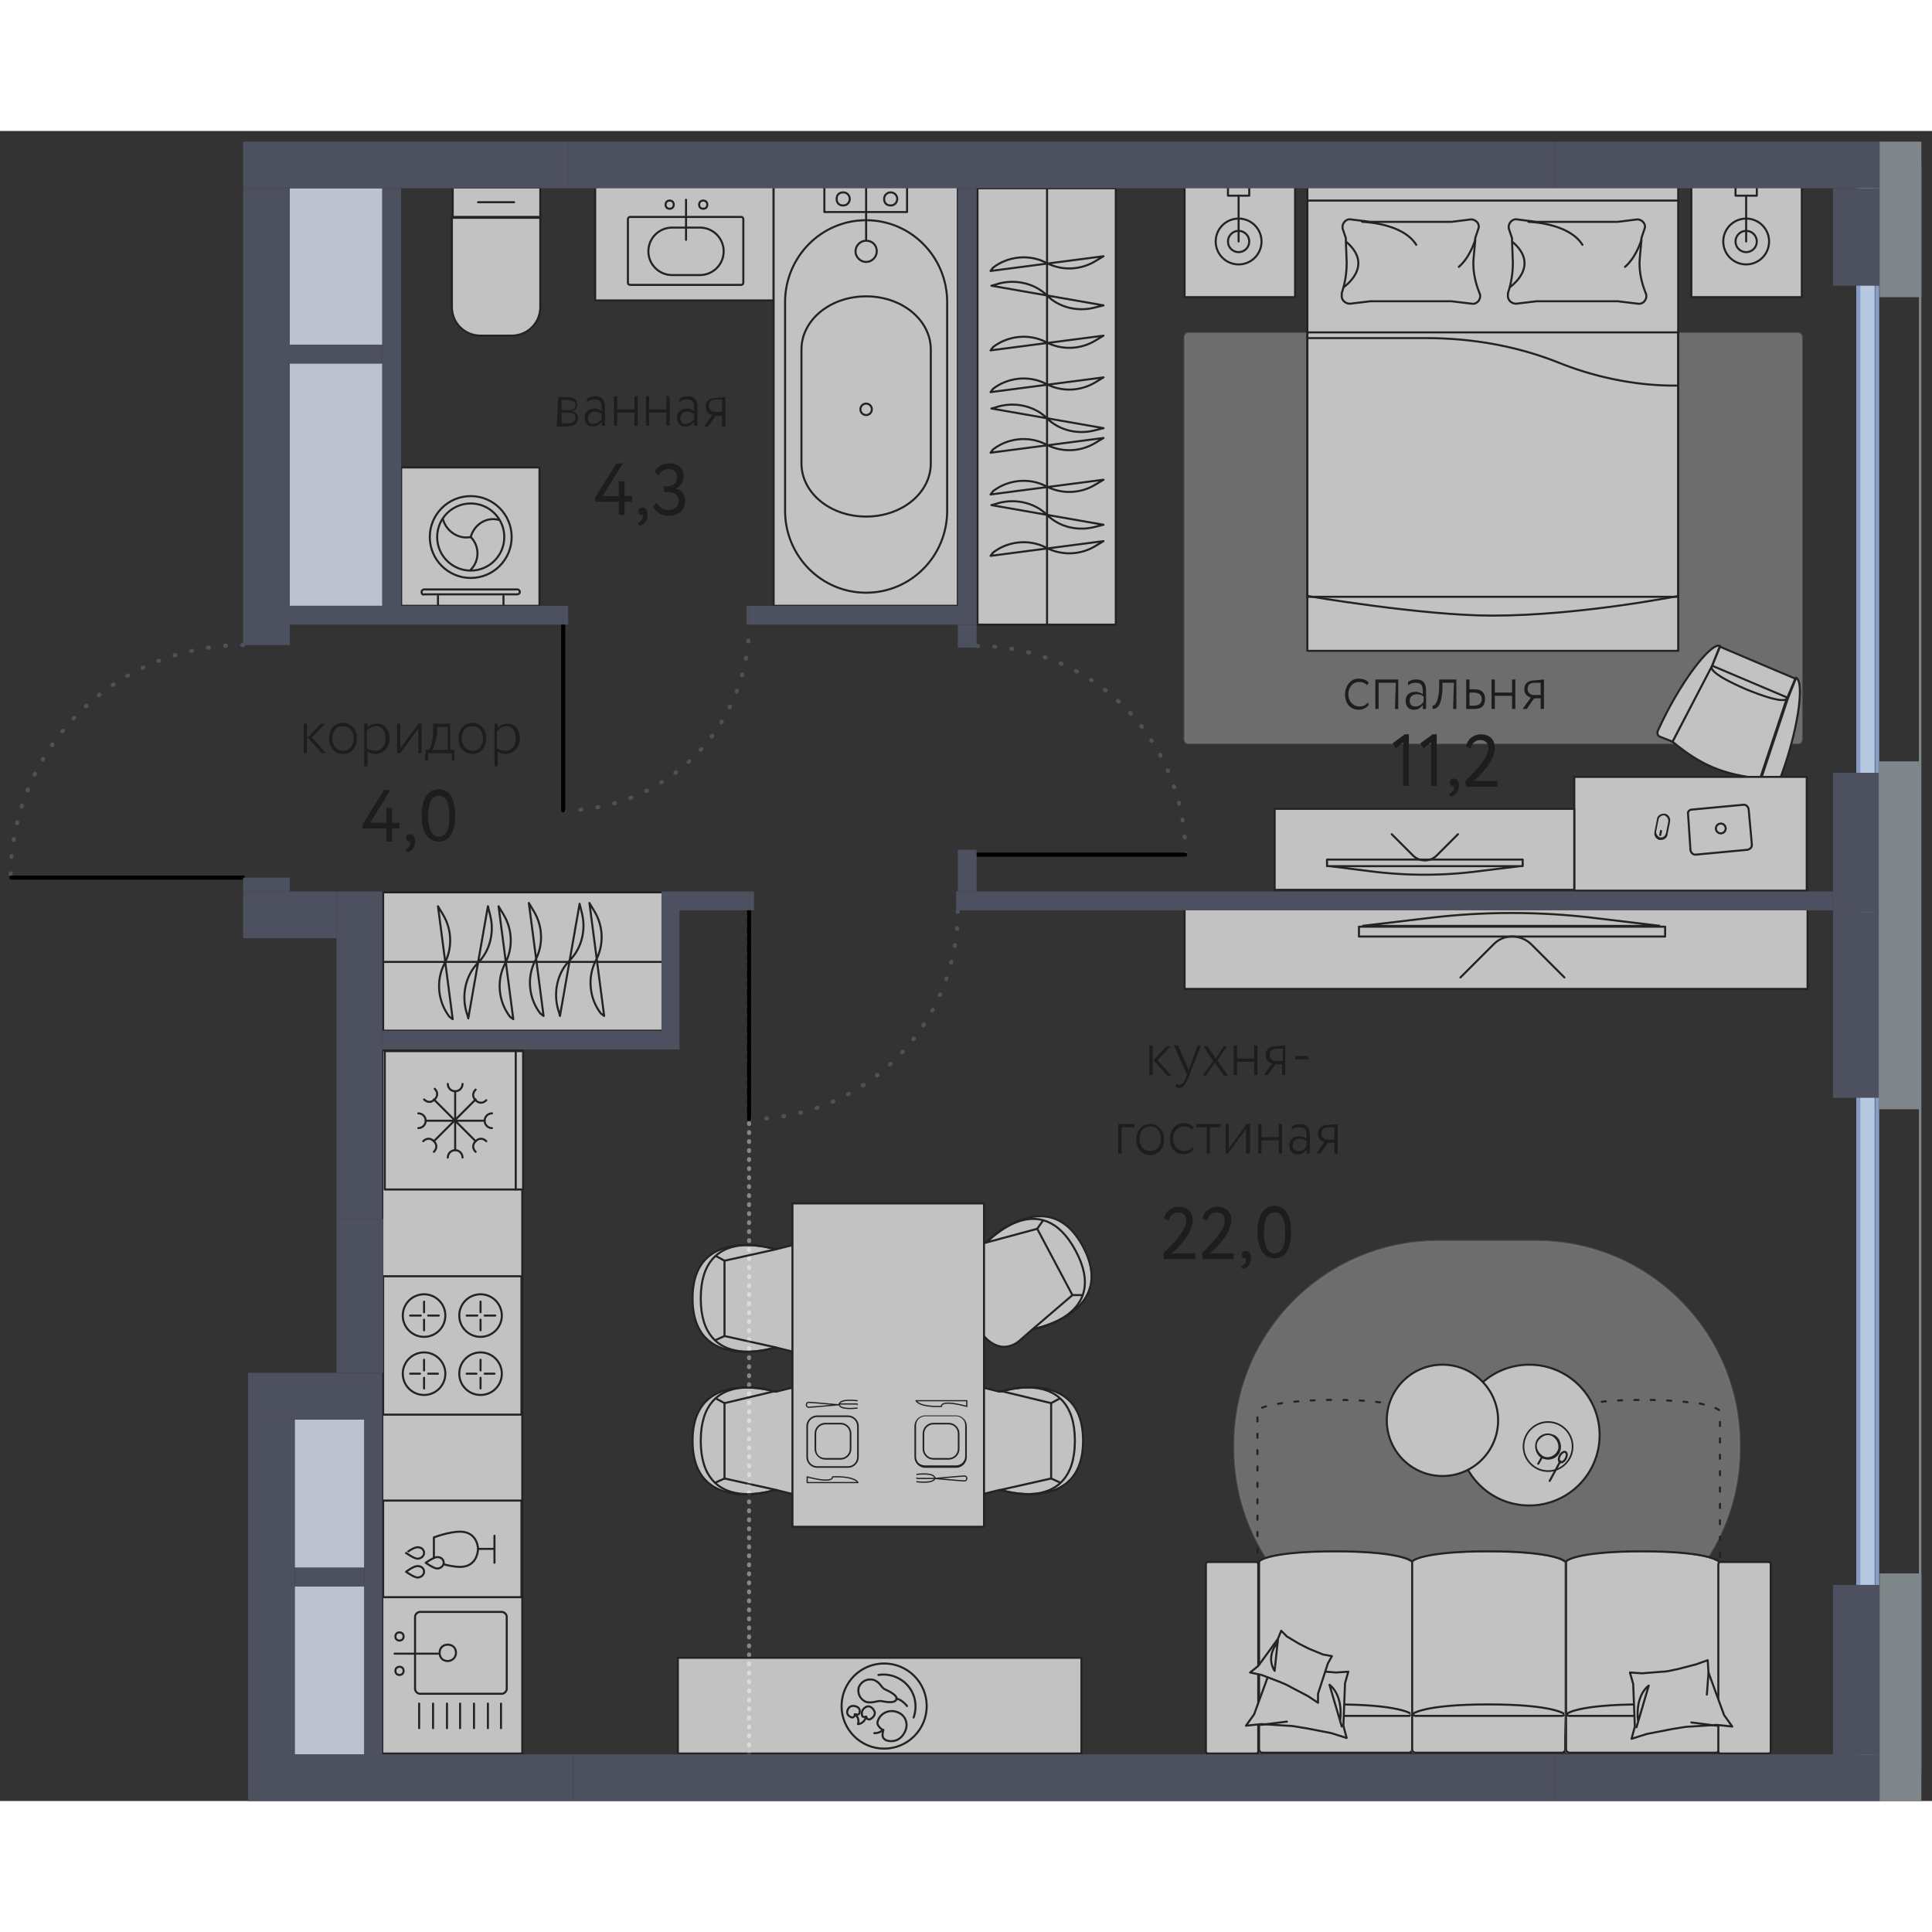 <?xml version="1.0" encoding="utf-8"?>
<!-- Generator: Adobe Illustrator 26.0.2, SVG Export Plug-In . SVG Version: 6.00 Build 0)  -->
<svg version="1.1" id="Layer_1" xmlns="http://www.w3.org/2000/svg" xmlns:xlink="http://www.w3.org/1999/xlink" x="0px" y="0px"
	   viewBox="0 0 236 204" style="enable-background:new 0 0 236 204;" xml:space="preserve" width="200" height="200">
<rect x="0" y="0" width="236" height="204" fill="#333333" stroke="none"/>
<style type="text/css">
	.st0{fill:none;stroke:#878787;stroke-width:0.5;stroke-linecap:round;stroke-linejoin:round;stroke-dasharray:0,0,0.1,1;}
	.st1{opacity:0.7;}
	.st2{opacity:0.4;fill:#FFFFFF;stroke:#9D9D9C;stroke-width:0.25;stroke-miterlimit:10;enable-background:new    ;}
	.st3{fill:#FFFFFF;stroke:#1D1D1B;stroke-width:0.25;stroke-miterlimit:10;}
	.st4{fill:none;stroke:#1D1D1B;stroke-width:0.25;stroke-miterlimit:10;}
	.st5{fill:#FFFFFF;stroke:#1D1D1B;stroke-width:0.25;stroke-linecap:round;stroke-linejoin:round;}
	.st6{fill:#FFFFFF;stroke:#1D1D1B;stroke-width:0.25;stroke-linejoin:round;}
	.st7{fill:none;stroke:#1D1D1B;stroke-width:0.25;stroke-linecap:round;stroke-miterlimit:10;}
	.st8{fill:none;stroke:#1D1D1B;stroke-width:0.25;stroke-linecap:round;stroke-linejoin:round;}
	.st9{fill:none;stroke:#1D1D1B;stroke-width:0.25;stroke-linejoin:round;}
	.st10{fill:#FFFFFF;}
	.st11{fill:none;stroke:#1D1D1B;stroke-width:0.25;stroke-linecap:round;stroke-linejoin:round;stroke-dasharray:0,0,0.5,1.5;}
	.st12{fill:#1D1D1B;}
	.st13{fill:#FFFFFF;stroke:#1D1D1B;stroke-width:0.15;stroke-linecap:round;stroke-linejoin:round;}
	.st14{fill:#FFFFFF;stroke:#1D1D1B;stroke-width:0.25;stroke-linecap:round;stroke-miterlimit:10;}
	.st15{fill:none;stroke:#1D1D1B;stroke-width:0.25;stroke-linecap:round;stroke-miterlimit:9.999;}
	.st16{fill:none;stroke:#4D505F;stroke-width:0.5;stroke-linecap:round;stroke-linejoin:round;stroke-dasharray:0,0,0.1,2;}
	.st17{fill:none;stroke:#000000;stroke-width:0.5;stroke-linecap:round;stroke-linejoin:round;}
	.st18{fill:#BDC2CF;}
	.st19{fill:#7F868A;}
	.st20{fill:#B7C8E1;}
	.st21{fill:none;stroke:#879DC4;stroke-width:0.5;stroke-linecap:round;stroke-linejoin:round;}
	.st22{fill:#4D505F;}
	.st23{fill-rule:evenodd;clip-rule:evenodd;fill:#7F868A;}
	.st24{fill:#1D1D1C;}
</style>
<g>
	<g id="_зоны">
		<line class="st0" x1="91.5" y1="198.3" x2="91.5" y2="95.4"/>
	</g>
	<g id="_мебель" class="st1">
		<g id="_ковры">
			<path class="st2" d="M187.6,185.8h-11.9c-13.8,0-24.9-11.2-24.9-24.9v-0.4c0-13.8,11.2-24.9,24.9-24.9h11.9
				c13.8,0,24.9,11.2,24.9,24.9v0.4C212.5,174.6,201.3,185.8,187.6,185.8z"/>
			<path class="st2" d="M219.6,74.8h-74.4c-0.3,0-0.5-0.2-0.5-0.5V25.2c0-0.3,0.2-0.5,0.5-0.5h74.4c0.3,0,0.5,0.2,0.5,0.5v49.1
				C220.1,74.6,219.9,74.8,219.6,74.8z"/>
		</g>
		<g id="_мебель-2">
			<rect x="119.4" y="7" class="st3" width="16.9" height="53.3"/>
			<line class="st4" x1="127.9" y1="60.3" x2="127.9" y2="7"/>
			<path class="st5" d="M121.1,45.7l13.7,2.4l-1.2,0.3c-2.1,0.5-4.3-0.1-5.7-1.5l0,0c-1.6-1.6-4.2-2.1-6.4-1.3L121.1,45.7z"/>
			<path class="st5" d="M121,44.4l13.8-1.8l-1,0.6c-1.8,1.1-4.1,1.2-6,0.2l0,0c-2.1-1.1-4.7-0.8-6.5,0.6L121,44.4L121,44.4z"/>
			<path class="st5" d="M121,51.9l13.8-1.8l-1,0.6c-1.8,1.1-4.1,1.2-6,0.2l0,0c-2.1-1.1-4.7-0.8-6.5,0.6L121,51.9L121,51.9z"/>
			<path class="st5" d="M121,39.3l13.8-1.8l-1,0.6c-1.8,1.1-4.1,1.2-6,0.2l0,0c-2.1-1.1-4.7-0.8-6.5,0.6L121,39.3L121,39.3z"/>
			<path class="st5" d="M121.1,33.9l13.7,2.4l-1.2,0.3c-2.1,0.5-4.3-0.1-5.7-1.5l0,0c-1.6-1.6-4.2-2.1-6.4-1.3L121.1,33.9z"/>
			<path class="st5" d="M121.1,18.9l13.7,2.4l-1.2,0.3c-2.1,0.5-4.3-0.1-5.7-1.5l0,0c-1.6-1.6-4.2-2.1-6.4-1.3L121.1,18.9z"/>
			<path class="st5" d="M121,17.1l13.8-1.8l-1,0.6c-1.8,1.1-4.1,1.2-6,0.2l0,0c-2.1-1.1-4.7-0.8-6.5,0.6L121,17.1L121,17.1z"/>
			<path class="st5" d="M121,31.9l13.8-1.8l-1,0.6c-1.8,1.1-4.1,1.2-6,0.2l0,0c-2.1-1.1-4.7-0.8-6.5,0.6L121,31.9L121,31.9z"/>
			<path class="st5" d="M121,26.8l13.8-1.8l-1,0.6c-1.8,1.1-4.1,1.2-6,0.2l0,0c-2.1-1.1-4.7-0.8-6.5,0.6L121,26.8L121,26.8z"/>
			<rect x="159.7" y="6.8" class="st6" width="45.3" height="56.7"/>
			<rect x="159.7" y="24.6" class="st4" width="45.3" height="32.3"/>
			<path class="st3" d="M200,10.8l-2.4,0.3h-0.1h-9.7h-0.1l-2.4-0.3c-0.6-0.1-1.1,0.5-1,1.1l0.4,1.2c0,0.1,0,0.2,0,0.3l0.1,2.7
				c0,1.3-0.2,2.5-0.6,3.7c0,0.1,0,0.2,0,0.2c-0.1,0.6,0.4,1.1,1,1.1l2.5-0.3h0.1h9.7h0.1l2.5,0.3c0.6,0.1,1.1-0.5,1-1.1l-0.3-0.8
				c-0.4-1.2-0.6-2.4-0.5-3.6c0.1-1.1,0.2-2.2,0.2-2.2c0-0.1,0-0.2,0-0.3l0.4-1.2C201.1,11.4,200.6,10.8,200,10.8L200,10.8z"/>
			<path class="st7" d="M186.7,11.1c0,0,4.9,0.1,6.6,2.8"/>
			<path class="st4" d="M184.4,19.1c0,0,3.9-2.6,0.3-5.6l0,0"/>
			<path class="st7" d="M200.5,13.3c0,0-0.6,2.1-2,3.3"/>
			<path class="st3" d="M179.7,10.8l-2.4,0.3h-0.1h-9.7h-0.1l-2.4-0.3c-0.6-0.1-1.1,0.5-1,1.1l0.4,1.2c0,0.1,0,0.2,0,0.3l0.1,2.7
				c0,1.3-0.2,2.5-0.6,3.7c0,0.1,0,0.2,0,0.2c-0.1,0.6,0.4,1.1,1,1.1l2.5-0.3h0.1h9.7h0.1l2.5,0.3c0.6,0.1,1.1-0.5,1-1.1l-0.3-0.8
				c-0.4-1.2-0.6-2.4-0.5-3.6c0.1-1.1,0.2-2.2,0.2-2.2c0-0.1,0-0.2,0-0.3l0.4-1.2C180.8,11.4,180.3,10.8,179.7,10.8L179.7,10.8z"/>
			<path class="st7" d="M166.4,11.1c0,0,4.9,0.1,6.6,2.8"/>
			<path class="st4" d="M164.1,19.1c0,0,3.9-2.6,0.3-5.6l0,0"/>
			<path class="st7" d="M180.2,13.3c0,0-0.6,2.1-2,3.3"/>
			<path class="st4" d="M205.1,31.1c-5.7,0.1-11-1.3-14.7-2.8c-5-2-10.5-3-16.2-3h-14.5"/>
			<line class="st4" x1="159.7" y1="8.5" x2="205" y2="8.5"/>
			<path class="st4" d="M159.7,56.8c0,0,14,2.4,22.6,2.4c10.6,0,22.7-2.4,22.7-2.4"/>
			<rect x="206.6" y="6.8" class="st6" width="13.5" height="13.5"/>
			<ellipse class="st4" cx="213.3" cy="13.5" rx="2.8" ry="2.8"/>
			<circle class="st4" cx="213.3" cy="13.5" r="1.3"/>
			<line class="st8" x1="213.3" y1="7.9" x2="213.3" y2="13.5"/>
			<rect x="212" y="6.8" class="st9" width="2.6" height="1.1"/>
			<rect x="144.7" y="6.8" class="st6" width="13.5" height="13.5"/>
			<ellipse class="st4" cx="151.3" cy="13.5" rx="2.8" ry="2.8"/>
			<circle class="st4" cx="151.3" cy="13.5" r="1.3"/>
			<line class="st8" x1="151.3" y1="7.9" x2="151.3" y2="13.5"/>
			<rect x="150" y="6.8" class="st9" width="2.6" height="1.1"/>
			<rect x="46.8" y="93" class="st3" width="34.2" height="16.9"/>
			<line class="st4" x1="81.1" y1="101.5" x2="46.8" y2="101.5"/>
			<path class="st6" d="M73.8,108.1L72,94.3l0.6,1c1.1,1.8,1.2,4.1,0.2,6l0,0c-1.1,2.1-0.8,4.7,0.6,6.5L73.8,108.1L73.8,108.1z"/>
			<path class="st6" d="M68.4,108.1l2.4-13.7l0.3,1.2c0.5,2.1-0.1,4.3-1.5,5.7l0,0c-1.6,1.6-2.1,4.2-1.3,6.4L68.4,108.1z"/>
			<path class="st6" d="M66.4,108.1l-1.8-13.8l0.6,1c1.1,1.8,1.2,4.1,0.2,6l0,0c-1.1,2.1-0.8,4.7,0.6,6.5L66.4,108.1L66.4,108.1z"/>
			<path class="st6" d="M62.7,108.5l-1.8-13.8l0.6,1c1.1,1.8,1.2,4.1,0.2,6l0,0c-1.1,2.1-0.8,4.7,0.6,6.5L62.7,108.5L62.7,108.5z"/>
			<path class="st6" d="M57.2,108.4l2.4-13.7l0.3,1.2c0.5,2.1-0.1,4.3-1.5,5.7l0,0c-1.6,1.6-2.1,4.2-1.3,6.4L57.2,108.4z"/>
			<path class="st6" d="M55.3,108.5l-1.8-13.8l0.6,1c1.1,1.8,1.2,4.1,0.2,6l0,0c-1.1,2.1-0.8,4.7,0.6,6.5L55.3,108.5L55.3,108.5z"/>
			<path class="st10" d="M153.7,197.8c0,0.2,0.2,0.4,0.4,0.4H172c0.2,0,0.4-0.2,0.4-0.4v-4.2c0,0,0-0.1-0.1-0.1
				c0-0.1,0.1-0.1,0.1-0.2v-18.4c0-0.2-1.7-1.3-9.4-1.3s-9.4,1.1-9.4,1.3v18.4c0,0.1,0,0.2,0.1,0.2l-0.1,0.1L153.7,197.8
				L153.7,197.8z"/>
			<path class="st4" d="M163.1,173.5c7.7,0,9.4,1.1,9.4,1.3v18.4c0,0.2-0.2,0.4-0.4,0.4h-17.9c-0.2,0-0.4-0.2-0.4-0.4v-18.4
				C153.7,174.6,155.3,173.5,163.1,173.5L163.1,173.5z"/>
			<path class="st4" d="M163.1,192.2c7.7,0,9.4,1.1,9.4,1.3v4.2c0,0.2-0.2,0.4-0.4,0.4h-17.9c-0.2,0-0.4-0.2-0.4-0.4v-4.2
				C153.7,193.3,155.3,192.2,163.1,192.2L163.1,192.2z"/>
			<path class="st10" d="M172.4,197.8c0,0.2,0.2,0.4,0.4,0.4h17.9c0.2,0,0.4-0.2,0.4-0.4v-4.2c0,0,0-0.1-0.1-0.1
				c0-0.1,0.1-0.1,0.1-0.2v-18.4c0-0.2-1.7-1.3-9.4-1.3s-9.4,1.1-9.4,1.3v18.4c0,0.1,0,0.2,0.1,0.2l-0.1,0.1L172.4,197.8
				L172.4,197.8z"/>
			<path class="st4" d="M181.8,173.5c7.7,0,9.4,1.1,9.4,1.3v18.4c0,0.2-0.2,0.4-0.4,0.4h-17.9c-0.2,0-0.4-0.2-0.4-0.4v-18.4
				C172.4,174.6,174.1,173.5,181.8,173.5L181.8,173.5z"/>
			<path class="st4" d="M181.8,192.2c7.7,0,9.4,1.1,9.4,1.3v4.2c0,0.2-0.2,0.4-0.4,0.4h-17.9c-0.2,0-0.4-0.2-0.4-0.4v-4.2
				C172.4,193.3,174.1,192.2,181.8,192.2L181.8,192.2z"/>
			<path class="st10" d="M191.2,197.8c0,0.2,0.2,0.4,0.4,0.4h17.9c0.2,0,0.4-0.2,0.4-0.4v-4.2c0,0,0-0.1-0.1-0.1
				c0-0.1,0.1-0.1,0.1-0.2v-18.4c0-0.2-1.7-1.3-9.4-1.3s-9.4,1.1-9.4,1.3v18.4c0,0.1,0,0.2,0.1,0.2l-0.1,0.1L191.2,197.8
				L191.2,197.8z"/>
			<path class="st4" d="M200.6,173.5c7.7,0,9.4,1.1,9.4,1.3v18.4c0,0.2-0.2,0.4-0.4,0.4h-17.9c-0.2,0-0.4-0.2-0.4-0.4v-18.4
				C191.2,174.6,192.9,173.5,200.6,173.5L200.6,173.5z"/>
			<path class="st4" d="M200.6,192.2c7.7,0,9.4,1.1,9.4,1.3v4.2c0,0.2-0.2,0.4-0.4,0.4h-17.9c-0.2,0-0.4-0.2-0.4-0.4v-4.2
				C191.2,193.3,192.9,192.2,200.6,192.2L200.6,192.2z"/>
			<path class="st3" d="M216,198.2h-5.8c-0.2,0-0.3-0.1-0.3-0.3v-22.8c0-0.2,0.1-0.3,0.3-0.3h5.8c0.2,0,0.3,0.1,0.3,0.3v22.8
				C216.3,198.1,216.2,198.2,216,198.2z"/>
			<path class="st3" d="M153.4,198.2h-5.8c-0.2,0-0.3-0.1-0.3-0.3v-22.8c0-0.2,0.1-0.3,0.3-0.3h5.8c0.2,0,0.3,0.1,0.3,0.3v22.8
				C153.7,198.1,153.6,198.2,153.4,198.2z"/>
			<path class="st5" d="M155.2,186.7l-0.1,1.5l-1.9,5.2l-1,1.4l1.9-0.2l3.1,0.2c0.8,0,1.5,0.2,2.3,0.3l3.1,0.6l1.9,0.6l-0.4-1.5l0,0
				l0,0l0.2-5.2l0,0l0,0l0.4-1.4l-1.5,0.1l-2.5-0.2c-0.6,0-1.2-0.2-1.8-0.3l-2.3-0.6L155.2,186.7L155.2,186.7z"/>
			<path class="st5" d="M163.9,194.9l-1.5-5.1c0,0,1.7,1.1,1.3,4.4"/>
			<line class="st8" x1="154" y1="194.7" x2="157.2" y2="194.3"/>
			<path class="st5" d="M208.6,186.8l0.1,1.5l1.9,5.2l1,1.4l-1.9-0.2l-3.1,0.2c-0.8,0-1.5,0.2-2.3,0.3l-3.1,0.6l-1.9,0.6l0.4-1.5
				l0,0l0,0l-0.2-5.2l0,0l0,0l-0.4-1.4l1.5,0.1l2.5-0.2c0.6,0,1.2-0.2,1.8-0.3l2.3-0.6L208.6,186.8L208.6,186.8z"/>
			<line class="st8" x1="208.5" y1="191" x2="208.7" y2="188.3"/>
			<path class="st5" d="M199.9,195l1.5-5.1c0,0-1.7,1.1-1.3,4.4"/>
			<line class="st8" x1="209.7" y1="194.8" x2="206.6" y2="194.4"/>
			<path class="st5" d="M156.5,183.2l-0.4,1l-2.4,3.3l-1,0.8l1.4,0.3l2.1,0.8c0.5,0.2,1,0.4,1.5,0.7l2.1,1.1l1.2,0.8v-1.1l0,0l0,0
				l1.2-3.7l0,0l0,0l0.5-0.9l-1.1-0.2l-1.7-0.7c-0.4-0.2-0.8-0.4-1.2-0.6l-1.5-0.9L156.5,183.2L156.5,183.2z"/>
			<path class="st5" d="M156.1,184.3l-0.4,3.8c0,0-1.2-1.6,0.4-3.5"/>
			<path class="st11" d="M210.1,174.2v-17.8c0-0.1-0.4-0.5-1.8-0.8c-0.4-0.1-0.8-0.2-1.2-0.2c-1.4-0.2-3.5-0.4-6.4-0.4l0,0
				c-2.4,0-4.2,0.1-5.6,0.3s-2.3,0.3-2.9,0.5c-0.1,0-0.3,0.1-0.4,0.1c-0.4,0.2-0.6,0.2-0.6,0.2s-0.1,0-0.4-0.1s-0.7-0.3-1.4-0.4
				c-0.4-0.1-0.8-0.2-1.2-0.2c-1.4-0.2-3.5-0.4-6.4-0.4l0,0l0,0l0,0c-2.9,0-5,0.2-6.4,0.4c-0.5,0.1-0.9,0.1-1.2,0.2
				c-0.8,0.2-1.2,0.3-1.5,0.5c-0.1,0-0.2,0-0.2,0s-0.3-0.1-1-0.3c-0.6-0.2-1.5-0.4-2.9-0.5c-1.4-0.2-3.2-0.3-5.6-0.3
				c-2.9,0-5,0.2-6.4,0.4c-0.5,0.1-0.9,0.1-1.2,0.2c-1.4,0.3-1.8,0.6-1.8,0.8v17.8"/>
			<path class="st3" d="M96.8,153.5l-2,0.5c0,0-10.2-3.1-10.2,6c0,9.2,10.2,6,10.2,6l2,0.5c1,0.2,2-0.1,2.7-0.7
				c0.7-0.6,1.1-1.7,1.1-2.7V160v-3.1c0-1-0.4-2-1.1-2.7C98.8,153.6,97.8,153.3,96.8,153.5L96.8,153.5z"/>
			<line class="st4" x1="88.5" y1="155.4" x2="87.4" y2="154.8"/>
			<path class="st4" d="M94.6,166c0,0-9,3.1-9-6s9-6,9-6"/>
			<polyline class="st4" points="94.8,166 88.5,164.6 88.5,155.4 94.8,153.9 			"/>
			<line class="st4" x1="88.5" y1="164.6" x2="87.4" y2="165.1"/>
			<path class="st3" d="M120.1,166.5l2-0.5c0,0,10.2,3.1,10.2-6c0-9.2-10.2-6-10.2-6l-2-0.5c-1-0.2-2,0.1-2.7,0.7
				c-0.7,0.6-1.1,1.7-1.1,2.7v3.1v3.1c0,1,0.4,2,1.1,2.7C118.2,166.4,119.1,166.7,120.1,166.5L120.1,166.5z"/>
			<line class="st4" x1="128.4" y1="164.6" x2="129.5" y2="165.1"/>
			<path class="st4" d="M122.3,154c0,0,9-3.1,9,6s-9,6-9,6"/>
			<polyline class="st4" points="122.2,153.9 128.4,155.4 128.4,164.6 122.2,166 			"/>
			<line class="st4" x1="128.4" y1="155.4" x2="129.5" y2="154.8"/>
			<path class="st3" d="M96.8,136.1l-2,0.5c0,0-10.2-3.1-10.2,6c0,9.2,10.2,6,10.2,6l2,0.5c1,0.2,2-0.1,2.7-0.7
				c0.7-0.6,1.1-1.7,1.1-2.7v-3.1v-3.1c0-1-0.4-2-1.1-2.7C98.8,136.2,97.8,135.9,96.8,136.1L96.8,136.1z"/>
			<line class="st4" x1="88.5" y1="138" x2="87.4" y2="137.4"/>
			<path class="st4" d="M94.6,148.6c0,0-9,3.1-9-6s9-6,9-6"/>
			<polyline class="st4" points="94.8,148.6 88.5,147.2 88.5,138 94.8,136.6 			"/>
			<line class="st4" x1="88.5" y1="147.2" x2="87.4" y2="147.7"/>
			<path class="st3" d="M124.5,147.8l1.6-1.4c0,0,10.5-2,6.2-10.1s-11.9-0.5-11.9-0.5l-2,0.5c-1,0.3-1.7,1-2,1.9s-0.2,2,0.3,2.9
				l1.5,2.7l1.5,2.7c0.5,0.9,1.3,1.6,2.2,1.9S123.8,148.4,124.5,147.8L124.5,147.8z"/>
			<line class="st4" x1="131" y1="142.2" x2="132.2" y2="142.2"/>
			<path class="st4" d="M120.6,135.7c0,0,6.5-7,10.8,1.1c4.3,8-5.1,9.5-5.1,9.5"/>
			<polyline class="st4" points="120.4,135.8 126.7,134.1 131,142.2 126.1,146.4 			"/>
			<line class="st4" x1="126.7" y1="134.1" x2="127.4" y2="133.1"/>
			<rect x="96.8" y="131" class="st6" width="23.4" height="39.5"/>
			<path class="st10" d="M113,157h3.8c0.7,0,1.2,0.5,1.2,1.2v3.8c0,0.7-0.5,1.2-1.2,1.2H113c-0.7,0-1.2-0.5-1.2-1.2v-3.8
				C111.8,157.5,112.3,157,113,157z"/>
			<path class="st12" d="M116.8,157c0.6,0,1.1,0.5,1.1,1.1v3.8c0,0.6-0.5,1.1-1.1,1.1H113c-0.3,0-0.6-0.1-0.8-0.3
				c-0.2-0.2-0.3-0.5-0.3-0.8v-3.8c0-0.6,0.5-1.1,1.1-1.1H116.8 M116.8,156.9H113c-0.7,0-1.3,0.6-1.3,1.3v3.8c0,0.7,0.6,1.3,1.3,1.3
				h3.8c0.7,0,1.3-0.6,1.3-1.3v-3.8C118.1,157.5,117.5,156.9,116.8,156.9L116.8,156.9z"/>
			<path class="st10" d="M113.9,162.2c-0.3,0-0.6-0.1-0.9-0.4c-0.2-0.2-0.4-0.5-0.4-0.9V159c0-0.7,0.5-1.2,1.2-1.2h1.9
				c0.7,0,1.2,0.5,1.2,1.2v1.9c0,0.7-0.5,1.2-1.2,1.2L113.9,162.2L113.9,162.2z"/>
			<path class="st12" d="M115.9,158c0.6,0,1.1,0.5,1.1,1.1v1.9c0,0.6-0.5,1.1-1.1,1.1H114c-0.6,0-1.1-0.5-1.1-1.1v-1.9
				c0-0.6,0.5-1.1,1.1-1.1H115.9 M115.9,157.8H114c-0.7,0-1.3,0.6-1.3,1.3v1.9c0,0.7,0.6,1.3,1.3,1.3h1.9c0.7,0,1.3-0.6,1.3-1.3
				v-1.9C117.2,158.4,116.6,157.8,115.9,157.8L115.9,157.8z"/>
			<path class="st13" d="M118.1,155.1h-2.5h-3.7l0,0c0,0,0.3,0.8,3.1,0.7c0-0.9,3.1,0,3.1,0V155.1z"/>
			<path class="st13" d="M112,165c0,0,2.2,0.3,2.2-0.5H112"/>
			<path class="st13" d="M112,164.1c0,0,2.2-0.3,2.2,0.5H112"/>
			<path class="st13" d="M114.2,164.6c0,0,3.3,0.3,3.6,0.3s0.3-0.3,0.3-0.3s0-0.3-0.3-0.3S114.2,164.6,114.2,164.6z"/>
			<path class="st10" d="M99.9,163.2c-0.7,0-1.2-0.5-1.2-1.2v-3.8c0-0.7,0.5-1.2,1.2-1.2h3.8c0.3,0,0.6,0.1,0.9,0.4
				c0.2,0.2,0.4,0.5,0.4,0.9v3.8c0,0.7-0.5,1.2-1.2,1.2L99.9,163.2L99.9,163.2z"/>
			<path class="st12" d="M103.6,157.1c0.6,0,1.1,0.5,1.1,1.1v3.8c0,0.6-0.5,1.1-1.1,1.1h-3.8c-0.6,0-1.1-0.5-1.1-1.1v-3.8
				c0-0.6,0.5-1.1,1.1-1.1H103.6 M103.6,156.9h-3.8c-0.7,0-1.3,0.6-1.3,1.3v3.8c0,0.7,0.6,1.3,1.3,1.3h3.8c0.7,0,1.3-0.6,1.3-1.3
				v-3.8C104.9,157.5,104.3,156.9,103.6,156.9L103.6,156.9z"/>
			<path class="st10" d="M100.8,157.9h1.9c0.7,0,1.2,0.5,1.2,1.2v1.9c0,0.7-0.5,1.2-1.2,1.2h-1.9c-0.7,0-1.2-0.5-1.2-1.2v-1.9
				C99.6,158.4,100.1,157.9,100.8,157.9L100.8,157.9z"/>
			<path class="st12" d="M102.7,158c0.6,0,1.1,0.5,1.1,1.1v1.9c0,0.6-0.5,1.1-1.1,1.1h-1.9c-0.3,0-0.6-0.1-0.8-0.3
				c-0.2-0.2-0.3-0.5-0.3-0.8v-1.9c0-0.6,0.5-1.1,1.1-1.1H102.7 M102.7,157.8h-1.9c-0.7,0-1.3,0.6-1.3,1.3v1.9
				c0,0.7,0.6,1.3,1.3,1.3h1.9c0.7,0,1.3-0.6,1.3-1.3v-1.9C104,158.4,103.4,157.8,102.7,157.8L102.7,157.8L102.7,157.8z"/>
			<path class="st13" d="M98.6,165.1h2.5h3.7l0,0c0,0-0.3-0.8-3.1-0.7c0,0.9-3.1,0-3.1,0V165.1z"/>
			<path class="st13" d="M104.7,155.1c0,0-2.2-0.3-2.2,0.5h2.2"/>
			<path class="st13" d="M104.7,156c0,0-2.2,0.3-2.2-0.5h2.2"/>
			<path class="st13" d="M102.4,155.6c0,0-3.3-0.3-3.6-0.3s-0.3,0.3-0.3,0.3s0,0.3,0.3,0.3S102.4,155.6,102.4,155.6z"/>
			<path class="st10" d="M218.3,69.3l1-2.4l-9.2-3.9l-1,2.4l-4.8,9.2c3.5,2.9,6.2,4,10.7,4.5l0,0L218.3,69.3L218.3,69.3z"/>
			<path class="st4" d="M204.3,74.6L204.3,74.6c3.5,2.9,6.2,4,10.7,4.5l0,0l3.3-9.9l-9.2-3.9L204.3,74.6L204.3,74.6z"/>
			<path class="st9" d="M213.3,68.2c-4.4-1.9-4.3-2.6-4.2-2.8l1-2.4l9.2,3.9l-1,2.4C218.2,69.5,217.7,70,213.3,68.2L213.3,68.2z"/>
			<path class="st3" d="M219.4,66.8c1.1,0.5,0.2,6.8-2.1,12.7c-0.1,0.3-0.4,0.4-0.7,0.3l-1.5-0.6l3.3-9.9L219.4,66.8z"/>
			<path class="st3" d="M210.1,62.9c-1.1-0.5-5,4.6-7.6,10.4c-0.1,0.3,0,0.6,0.3,0.7l1.5,0.6l4.8-9.2L210.1,62.9L210.1,62.9z"/>
			<rect x="192.3" y="78.9" class="st6" width="28.4" height="13.9"/>
			<path class="st6" d="M206.6,82.9l6.4-0.6c0.3,0,0.5,0.2,0.6,0.5l0.4,4.4c0,0.3-0.2,0.5-0.5,0.6l-6.4,0.6c-0.3,0-0.5-0.2-0.6-0.5
				l-0.3-4.5C206.1,83.2,206.4,82.9,206.6,82.9z"/>
			<circle class="st6" cx="210.2" cy="85.2" r="0.6"/>
			<path class="st10" d="M202.8,86.5h-0.1c-0.4-0.1-0.6-0.5-0.6-0.9l0.3-1.5c0.1-0.3,0.4-0.6,0.7-0.6h0.1c0.4,0.1,0.6,0.5,0.6,0.9
				l-0.3,1.5C203.5,86.3,203.2,86.5,202.8,86.5z"/>
			<path class="st12" d="M203.2,83.6L203.2,83.6h0.1c0.3,0.1,0.5,0.4,0.5,0.7l-0.3,1.5c-0.1,0.3-0.3,0.5-0.6,0.5h-0.1
				c-0.3-0.1-0.5-0.4-0.5-0.7l0.3-1.5C202.6,83.9,202.9,83.6,203.2,83.6 M203.2,83.4c-0.4,0-0.8,0.3-0.8,0.7l-0.3,1.5
				c-0.1,0.5,0.2,0.9,0.6,1c0.1,0,0.1,0,0.2,0c0.4,0,0.8-0.3,0.8-0.7l0.3-1.5c0.1-0.5-0.2-0.9-0.6-1
				C203.3,83.4,203.2,83.4,203.2,83.4L203.2,83.4z"/>
			<line class="st7" x1="202.8" y1="86" x2="202.9" y2="85.5"/>
			<rect x="155.7" y="82.8" class="st6" width="36.6" height="9.9"/>
			<path class="st3" d="M180.8,90.4c-4.5,0.6-9.1,0.6-13.6,0l-4.8-0.6h23.3L180.8,90.4L180.8,90.4z"/>
			<path class="st6" d="M186,89.8V89h-23.9v0.8H186z"/>
			<path class="st7" d="M178.1,85.9l-2.6,2.6c-0.8,0.8-2.1,0.8-2.9,0l-2.6-2.6"/>
			<rect x="144.7" y="94.9" class="st6" width="76.1" height="9.9"/>
			<rect x="82.8" y="186.5" class="st6" width="49.3" height="11.7"/>
			<path class="st3" d="M174,96.2c7.1-0.9,14.2-0.9,21.3,0l7.5,0.9h-36.4L174,96.2z"/>
			<path class="st6" d="M166,97.2v1.2h37.4v-1.2H166z"/>
			<path class="st7" d="M178.4,103.4l4.1-4.1c1.2-1.2,3.2-1.2,4.5,0l4.1,4.1"/>
			<circle class="st3" cx="108" cy="192.4" r="5.2"/>
			<path class="st14" d="M107.3,188.6c1.2-0.2,2.5,0.2,3.4,1.1c1.1,1.1,1.4,2.7,0.9,4.1"/>
			<path class="st5" d="M107.2,194.3c0.3-1,1.3-1.5,2.3-1.2s1.5,1.3,1.1,2.3s-1.3,1.5-2.3,1.2c-0.5-0.2-0.6-0.6-0.4-1.2
				C107.4,195,107.1,194.7,107.2,194.3L107.2,194.3z"/>
			<path class="st8" d="M106.8,195.7c0,0,0.5,0.1,1.1-0.4"/>
			<path class="st5" d="M107.7,191.8c0.5,0.1,1.6,0.3,1.8-0.2l0,0l0,0c0.2-0.5-0.9-1-1.3-1.2c-0.6-0.2-0.6-0.9-1.5-1.2
				c-0.8-0.2-1.5,0.2-1.8,0.9l0,0l0,0c-0.2,0.8,0.2,1.5,0.9,1.8C106.7,192.1,107.1,191.7,107.7,191.8L107.7,191.8z"/>
			<path class="st8" d="M110.8,192.4c0,0-0.6-0.8-1.3-0.9"/>
			<path class="st5" d="M105.3,193.5c-0.1-0.4,0.1-0.8,0.5-1s0.8,0.1,1,0.5s-0.1,0.8-0.5,1c-0.2,0.1-0.4,0-0.5-0.3
				C105.5,193.8,105.3,193.7,105.3,193.5L105.3,193.5z"/>
			<path class="st8" d="M104.9,194.6c0,0,0.7-0.1,0.9-0.9"/>
			<path class="st5" d="M104.1,193.8c-0.4-0.1-0.7-0.4-0.6-0.8s0.4-0.7,0.9-0.6s0.7,0.4,0.6,0.8c0,0.2-0.2,0.3-0.5,0.2
				C104.4,193.6,104.3,193.8,104.1,193.8L104.1,193.8z"/>
			<path class="st8" d="M104.8,194.6c0,0,0.3-0.7-0.4-1.2"/>
			<circle class="st3" cx="186.8" cy="159.3" r="8.6"/>
			<circle class="st3" cx="176.2" cy="157.5" r="6.8"/>
			<path class="st12" d="M189.1,157.8c1.6,0,2.9,1.3,2.9,2.9s-1.3,2.9-2.9,2.9s-2.9-1.3-2.9-2.9S187.5,157.8,189.1,157.8
				 M189.1,157.6c-1.7,0-3.1,1.4-3.1,3.1s1.4,3.1,3.1,3.1s3.1-1.4,3.1-3.1S190.8,157.6,189.1,157.6L189.1,157.6z"/>
			<path class="st12" d="M189.1,159.3L189.1,159.3c0.2,0,0.5,0.1,0.6,0.2c0.3,0.2,0.5,0.5,0.6,0.8s0.1,0.7-0.1,1
				c-0.2,0.4-0.7,0.7-1.2,0.7c-0.2,0-0.5-0.1-0.6-0.2c-0.6-0.4-0.9-1.2-0.5-1.8C188.2,159.6,188.6,159.3,189.1,159.3 M189.1,159.1
				c-0.6,0-1.1,0.3-1.4,0.8c-0.4,0.8-0.1,1.8,0.6,2.2c0.2,0.1,0.5,0.2,0.8,0.2c0.6,0,1.1-0.3,1.4-0.8c0.4-0.8,0.1-1.8-0.6-2.2
				C189.6,159.2,189.4,159.1,189.1,159.1L189.1,159.1z"/>
			<line class="st7" x1="188.3" y1="162.1" x2="187.9" y2="162.8"/>
			<line class="st7" x1="190.6" y1="162.5" x2="189.3" y2="164.9"/>
			<ellipse transform="matrix(0.476 -0.879 0.879 0.476 -42.414 252.766)" class="st15" cx="191" cy="162" rx="0.7" ry="0.4"/>
		</g>
	</g>
	<g id="_кухня" class="st1">
		<rect x="46.7" y="112.3" class="st3" width="17.1" height="85.9"/>
		<path class="st3" d="M48.8,184.4c0.3,0,0.5-0.2,0.5-0.5s-0.2-0.5-0.5-0.5s-0.5,0.2-0.5,0.5S48.5,184.4,48.8,184.4z"/>
		<path class="st3" d="M48.8,188.6c0.3,0,0.5-0.2,0.5-0.5s-0.2-0.5-0.5-0.5s-0.5,0.2-0.5,0.5S48.5,188.6,48.8,188.6z"/>
		<path class="st3" d="M61.3,180.9c0.3,0,0.6,0.3,0.6,0.6v8.8c0,0.3-0.3,0.6-0.6,0.6h-10c-0.3,0-0.6-0.3-0.6-0.6v-8.8
			c0-0.3,0.3-0.6,0.6-0.6H61.3z"/>
		<path class="st3" d="M54.7,186.9c0.5,0,1-0.4,1-1s-0.4-1-1-1s-1,0.4-1,1S54.1,186.9,54.7,186.9z"/>
		<line class="st7" x1="51.2" y1="192.1" x2="51.2" y2="195.1"/>
		<line class="st7" x1="52.9" y1="192.1" x2="52.9" y2="195.1"/>
		<line class="st7" x1="54.6" y1="192.1" x2="54.6" y2="195.1"/>
		<line class="st7" x1="56.2" y1="192.1" x2="56.2" y2="195.1"/>
		<line class="st7" x1="57.9" y1="192.1" x2="57.9" y2="195.1"/>
		<line class="st7" x1="59.6" y1="192.1" x2="59.6" y2="195.1"/>
		<line class="st7" x1="61.2" y1="192.1" x2="61.2" y2="195.1"/>
		<line class="st7" x1="48.2" y1="186" x2="53.5" y2="186"/>
		<rect x="47" y="112.4" class="st6" width="16.9" height="16.9"/>
		<line class="st4" x1="63" y1="112.4" x2="63" y2="129.4"/>
		<line class="st7" x1="55.6" y1="124.5" x2="55.6" y2="117.3"/>
		<line class="st7" x1="59.2" y1="120.9" x2="52" y2="120.9"/>
		<line class="st7" x1="53" y1="123.4" x2="58.1" y2="118.3"/>
		<line class="st7" x1="58.1" y1="123.4" x2="53" y2="118.3"/>
		<path class="st7" d="M51.1,121.8c0.5,0,0.9-0.4,0.9-0.9s-0.4-0.9-0.9-0.9"/>
		<path class="st7" d="M60.1,120c-0.5,0-0.9,0.4-0.9,0.9s0.4,0.9,0.9,0.9"/>
		<path class="st7" d="M54.7,116.4c0,0.5,0.4,0.9,0.9,0.9s0.9-0.4,0.9-0.9"/>
		<path class="st7" d="M56.5,125.4c0-0.5-0.4-0.9-0.9-0.9s-0.9,0.4-0.9,0.9"/>
		<path class="st7" d="M58.1,117.1c-0.4,0.4-0.4,0.9,0,1.3s0.9,0.4,1.3,0"/>
		<path class="st7" d="M53,124.7c0.4-0.4,0.4-0.9,0-1.3s-0.9-0.4-1.3,0"/>
		<path class="st7" d="M59.4,123.4c-0.4-0.4-0.9-0.4-1.3,0s-0.4,0.9,0,1.3"/>
		<path class="st7" d="M51.8,118.3c0.4,0.4,0.9,0.4,1.3,0s0.4-0.9,0-1.3"/>
		<rect x="46.8" y="167.3" class="st5" width="16.9" height="11.8"/>
		<path class="st8" d="M56.2,175.4c-1.4,0-3.2-0.7-3.2-0.7v-1.4v-0.1v-1.4c0,0,1.8-0.7,3.2-0.7s2.1,0.9,2.2,2.1l0,0l0,0l0,0l0,0
			C58.3,174.5,57.6,175.4,56.2,175.4L56.2,175.4z"/>
		<path class="st5" d="M53.4,174.2c0.5,0,0.8,0.3,0.8,0.7s-0.4,0.7-0.8,0.7s-1.4-0.7-1.4-0.7S53,174.2,53.4,174.2z"/>
		<path class="st8" d="M51,175.3c0.5,0,0.8,0.3,0.8,0.7s-0.4,0.7-0.8,0.7s-1.4-0.7-1.4-0.7S50.5,175.3,51,175.3z"/>
		<path class="st8" d="M51,173c0.5,0,0.8,0.3,0.8,0.7s-0.4,0.7-0.8,0.7s-1.4-0.7-1.4-0.7S50.5,173,51,173z"/>
		<line class="st8" x1="58.4" y1="173.2" x2="60.4" y2="173.2"/>
		<line class="st8" x1="60.4" y1="174.9" x2="60.4" y2="171.6"/>
		<rect x="46.8" y="139.9" class="st6" width="16.9" height="16.9"/>
		<circle class="st4" cx="58.7" cy="144.7" r="2.6"/>
		<circle class="st4" cx="51.8" cy="144.7" r="2.6"/>
		<circle class="st4" cx="58.7" cy="151.8" r="2.6"/>
		<circle class="st4" cx="51.8" cy="151.8" r="2.6"/>
		<line class="st7" x1="52.3" y1="151.8" x2="53.5" y2="151.8"/>
		<line class="st7" x1="50.1" y1="151.8" x2="51.3" y2="151.8"/>
		<line class="st7" x1="51.8" y1="152.3" x2="51.8" y2="153.6"/>
		<line class="st7" x1="51.8" y1="150.1" x2="51.8" y2="151.4"/>
		<line class="st7" x1="59.2" y1="144.7" x2="60.5" y2="144.7"/>
		<line class="st7" x1="57" y1="144.7" x2="58.3" y2="144.7"/>
		<line class="st7" x1="58.7" y1="145.2" x2="58.7" y2="146.5"/>
		<line class="st7" x1="58.7" y1="143" x2="58.7" y2="144.3"/>
		<line class="st7" x1="52.3" y1="144.7" x2="53.6" y2="144.7"/>
		<line class="st7" x1="50.1" y1="144.7" x2="51.4" y2="144.7"/>
		<line class="st7" x1="51.8" y1="145.2" x2="51.8" y2="146.5"/>
		<line class="st7" x1="51.8" y1="143" x2="51.8" y2="144.3"/>
		<line class="st7" x1="59.2" y1="151.8" x2="60.4" y2="151.8"/>
		<line class="st7" x1="57" y1="151.8" x2="58.2" y2="151.8"/>
		<line class="st7" x1="58.7" y1="152.3" x2="58.7" y2="153.6"/>
		<line class="st7" x1="58.7" y1="150.1" x2="58.7" y2="151.4"/>
	</g>
	<g id="_санузел" class="st1">
		<rect x="49" y="41.1" class="st6" width="16.9" height="16.9"/>
		<circle class="st4" cx="57.5" cy="49.6" r="5"/>
		<circle class="st4" cx="57.5" cy="49.6" r="4.1"/>
		<path class="st7" d="M57.5,49.6c0.4-1.5,1.9-2.5,3.4-2.1"/>
		<path class="st7" d="M57.5,49.6c-1.5,0.3-3-0.7-3.4-2.2"/>
		<path class="st7" d="M57.5,49.6c1.1,1.1,1.1,2.9,0,4"/>
		<path class="st5" d="M66,10.6v10.9c0,1.9-1.5,3.5-3.5,3.5h-3.8c-1.9,0-3.5-1.5-3.5-3.5V10.6H66L66,10.6L66,10.6z"/>
		<rect x="55.3" y="6.9" class="st5" width="10.7" height="3.6"/>
		<line class="st8" x1="58.4" y1="8.7" x2="62.8" y2="8.7"/>
		<rect x="72.7" y="6.7" class="st3" width="21.8" height="14"/>
		<path class="st3" d="M90.5,18.8H77c-0.2,0-0.3-0.1-0.3-0.3v-7.7c0-0.2,0.1-0.3,0.3-0.3h13.5c0.2,0,0.3,0.1,0.3,0.3v7.7
			C90.8,18.7,90.7,18.8,90.5,18.8z"/>
		<path class="st4" d="M82.1,11.8h3.4c1.6,0,2.9,1.3,2.9,2.9l0,0c0,1.6-1.3,2.9-2.9,2.9h-3.4c-1.6,0-2.9-1.3-2.9-2.9l0,0
			C79.2,13.1,80.5,11.8,82.1,11.8z"/>
		<path class="st3" d="M82.3,9c0,0.3-0.2,0.5-0.5,0.5S81.3,9.3,81.3,9s0.2-0.5,0.5-0.5S82.3,8.7,82.3,9z"/>
		<path class="st3" d="M86.4,9c0,0.3-0.2,0.5-0.5,0.5S85.4,9.3,85.4,9s0.2-0.5,0.5-0.5S86.4,8.7,86.4,9z"/>
		<line class="st7" x1="83.8" y1="8.4" x2="83.8" y2="13.3"/>
		<line class="st7" x1="53.5" y1="56.8" x2="53.5" y2="58"/>
		<line class="st7" x1="61.5" y1="56.8" x2="61.5" y2="58"/>
		<path class="st7" d="M51.5,56.3L51.5,56.3c0-0.2,0.2-0.3,0.3-0.3h11.4c0.2,0,0.3,0.2,0.3,0.3l0,0c0,0.2-0.2,0.3-0.3,0.3H51.8
			C51.6,56.7,51.5,56.5,51.5,56.3z"/>
		<rect x="94.5" y="6.6" class="st3" width="22.5" height="51.4"/>
		<path class="st3" d="M115.7,46.4V20.9c0-5.5-4.4-10-9.9-10s-9.9,4.5-9.9,10v25.5c0,5.5,4.4,10,9.9,10S115.7,51.9,115.7,46.4z"/>
		<path class="st4" d="M113.7,40.6V26.7c0-3.6-3.5-6.5-7.9-6.5s-7.9,2.9-7.9,6.5v13.9c0,3.6,3.5,6.5,7.9,6.5S113.7,44.2,113.7,40.6z
			"/>
		<circle class="st4" cx="105.8" cy="34" r="0.7"/>
		<rect x="100.7" y="6.8" class="st5" width="10.1" height="3.1"/>
		<path class="st8" d="M103.8,8.3c0,0.4-0.3,0.8-0.8,0.8s-0.8-0.3-0.8-0.8s0.3-0.8,0.8-0.8S103.8,7.9,103.8,8.3z"/>
		<path class="st5" d="M109.6,8.3c0,0.4-0.3,0.8-0.8,0.8S108,8.8,108,8.3c0-0.4,0.3-0.8,0.8-0.8S109.6,7.9,109.6,8.3z"/>
		<line class="st8" x1="105.8" y1="6.8" x2="105.8" y2="14.7"/>
		<path class="st5" d="M107.1,14.7c0,0.7-0.6,1.3-1.3,1.3s-1.3-0.6-1.3-1.3c0-0.7,0.6-1.3,1.3-1.3S107.1,13.9,107.1,14.7z"/>
	</g>
	<g id="_двери">
		<path class="st16" d="M29.7,62.8C14,62.8,1.3,75.5,1.3,91.2"/>
		<path class="st16" d="M91.5,120.7c14.1,0,25.5-11.4,25.5-25.5"/>
		<path class="st16" d="M144.8,88.4c0-14.1-11.4-25.5-25.5-25.5"/>
		<path class="st16" d="M68.8,83c12.5,0,22.7-10.1,22.7-22.7"/>
		<line class="st17" x1="29.7" y1="91.2" x2="1.4" y2="91.2"/>
		<line class="st17" x1="91.5" y1="95.2" x2="91.5" y2="120.7"/>
		<line class="st17" x1="119.3" y1="88.4" x2="144.8" y2="88.4"/>
		<line class="st17" x1="68.8" y1="60.3" x2="68.8" y2="83"/>
	</g>
	<g id="_шахты">
		<rect x="36" y="157.4" class="st18" width="8.5" height="18.1"/>
		<rect x="35.4" y="28.4" class="st18" width="11.3" height="29.6"/>
		<polygon class="st18" points="44.5,186.5 44.5,198.3 36,198.3 36,177.8 41.1,177.8 44.5,177.8 		"/>
		<rect x="35.4" y="7" class="st18" width="11.3" height="19.1"/>
	</g>
	<g id="_окна_2">
		<rect x="234.4" y="4.2" class="st19" width="0.3" height="196.4"/>
		<rect x="227" y="4.2" class="st20" width="2" height="196.4"/>
		<line class="st21" x1="227" y1="200.5" x2="227" y2="4.2"/>
		<line class="st21" x1="229.3" y1="200.5" x2="229.3" y2="4.2"/>
	</g>
	<g id="_стены">
		<polygon class="st22" points="46.7,151.7 46.7,157.4 44.5,157.4 36,157.4 30.3,157.4 30.3,151.7 41.1,151.7 		"/>
		<rect x="117" y="62.8" class="st22" width="2.3" height="0.3"/>
		<polygon class="st22" points="49,7 49,58 46.7,58 46.7,28.4 46.7,26.1 46.7,7 		"/>
		<rect x="117" y="60.3" class="st22" width="2.3" height="2.5"/>
		<rect x="223.9" y="177.6" class="st22" width="5.7" height="20.7"/>
		<polygon class="st22" points="223.9,92.9 223.9,95.2 222.3,95.2 117,95.2 117,92.9 119.3,92.9 		"/>
		<polygon class="st22" points="68.8,58 68.8,60.3 65.3,60.3 49,60.3 49,58 		"/>
		<polygon class="st22" points="119.3,58 119.3,60.3 117,60.3 116.5,60.3 91.5,60.3 91.5,58 117,58 		"/>
		<polygon class="st22" points="229.6,198.3 229.6,204 223.9,204 189.9,204 189.9,198.3 223.9,198.3 		"/>
		<polygon class="st22" points="189.9,198.3 189.9,204 155.1,204 97.8,204 95.5,204 70,204 70,198.3 		"/>
		<rect x="91.2" y="58" class="st22" width="0.3" height="2.3"/>
		<rect x="117" y="88.4" class="st22" width="2.3" height="4.5"/>
		<rect x="223.9" y="7" class="st22" width="5.7" height="11.9"/>
		<rect x="29.7" y="91.2" class="st22" width="5.7" height="1.7"/>
		<polygon class="st22" points="49,58 49,60.3 35.4,60.3 35.4,58 46.7,58 		"/>
		<rect x="91.5" y="92.9" class="st22" width="0.6" height="2.3"/>
		<polygon class="st22" points="189.9,1.3 189.9,7 119.3,7 117,7 69.4,7 69.4,1.3 101.4,1.3 103.7,1.3 		"/>
		<polygon class="st22" points="44.5,175.5 44.5,177.8 41.1,177.8 36,177.8 36,175.5 		"/>
		<polygon class="st22" points="91.5,92.9 91.5,95.2 91.2,95.2 83,95.2 80.8,95.2 80.8,92.9 		"/>
		<rect x="68.8" y="58" class="st22" width="0.6" height="2.3"/>
		<rect x="35.4" y="26.1" class="st22" width="11.3" height="2.3"/>
		<polygon class="st22" points="223.9,204 229.6,204 229.6,204 		"/>
		<polygon class="st22" points="69.4,1.3 69.4,7 49,7 46.7,7 35.4,7 29.7,7 29.7,1.3 35.4,1.3 46.7,1.3 49,1.3 		"/>
		<rect x="117" y="87.8" class="st22" width="2.3" height="0.6"/>
		<polygon class="st22" points="35.4,60.3 35.4,62.8 29.7,62.8 29.7,54.8 29.7,7 35.4,7 35.4,26.1 35.4,28.4 35.4,58 		"/>
		<polygon class="st22" points="36,177.8 36,198.3 30.3,198.3 30.3,157.4 36,157.4 36,175.5 		"/>
		<polygon class="st22" points="119.3,7 119.3,58 117,58 117,50.3 117,7 		"/>
		<polygon class="st22" points="46.7,112.2 46.7,132.9 41.1,132.9 41.1,98.6 41.1,92.9 46.7,92.9 46.7,109.9 		"/>
		<rect x="116.8" y="92.9" class="st22" width="0.3" height="2.3"/>
		<polygon class="st22" points="80.8,109.9 80.8,112.2 65.3,112.2 46.7,112.2 46.7,109.9 		"/>
		<polygon class="st22" points="41.1,92.9 41.1,98.6 36,98.6 29.7,98.6 29.7,92.9 29.7,92.9 35.4,92.9 		"/>
		<polygon class="st22" points="46.7,157.4 46.7,198.3 44.5,198.3 44.5,186.5 44.5,177.8 44.5,175.5 44.5,157.4 		"/>
		<polygon class="st22" points="83,95.2 83,112.2 80.8,112.2 80.8,109.9 80.8,95.2 		"/>
		<polygon class="st22" points="70,198.3 70,204 65.3,204 30.3,204 30.3,198.3 36,198.3 44.5,198.3 46.7,198.3 		"/>
		<polygon class="st22" points="229.6,1.3 229.6,7 223.9,7 200.1,7 189.9,7 189.9,1.3 223.9,1.3 		"/>
		<rect x="41.1" y="132.9" class="st22" width="5.7" height="18.8"/>
		<polygon class="st22" points="229.6,78.4 229.6,95.4 223.9,95.4 223.9,95.2 223.9,92.9 223.9,78.4 		"/>
		<rect x="223.9" y="95.4" class="st22" width="5.7" height="22.7"/>
	</g>
	<g id="_фасад">
		<g id="HATCH-3">
			<path class="st23" d="M234,204h0.7v-27.8h-5.1V204H234 M233.1,119.5h1.5V77h-5.1v42.5H233.1 M234.7,20.3v-19h-5.1v19H234.7"/>
		</g>
	</g>
	<g id="_подписи_объединенные_">
		<path class="st24" d="M68.2,32.5c0.3,0,0.6,0,1,0c0.9,0,1.3,0.3,1.3,0.9c0,0.4-0.2,0.8-0.7,0.8l0,0c0.5,0.1,0.8,0.4,0.8,0.9
			c0,0.7-0.5,1-1.5,1c-0.4,0-0.8,0-1.1,0L68.2,32.5L68.2,32.5z M68.6,32.9v1.2h0.9c0.5,0,0.8-0.2,0.8-0.6c0-0.5-0.4-0.6-0.9-0.6
			C69,32.8,68.8,32.8,68.6,32.9L68.6,32.9z M68.6,34.4v1.3c0.2,0,0.4,0,0.7,0c0.7,0,1-0.2,1-0.7c0-0.4-0.3-0.6-1-0.6L68.6,34.4
			L68.6,34.4z"/>
		<path class="st24" d="M71.7,32.7c0.3-0.2,0.6-0.3,1-0.3c0.9,0,1.2,0.5,1.2,1.4V36h-0.4v-0.5c-0.2,0.3-0.5,0.6-1.1,0.6
			s-1-0.4-1-1.1s0.5-1.1,1.2-1.1c0.3,0,0.6,0.1,0.9,0.3c0-0.9,0-1.4-0.9-1.4c-0.4,0-0.6,0.1-0.9,0.3L71.7,32.7L71.7,32.7z
			 M73.5,35.2v-0.6c-0.2-0.2-0.5-0.3-0.8-0.3c-0.4,0-0.9,0.2-0.9,0.8c0,0.5,0.3,0.7,0.7,0.7C73.1,35.7,73.3,35.4,73.5,35.2
			L73.5,35.2z"/>
		<path class="st24" d="M77.5,34.4h-2.1V36H75v-3.6h0.4V34h2.1v-1.6h0.4V36h-0.4V34.4z"/>
		<path class="st24" d="M81.4,34.4h-2.1V36h-0.4v-3.6h0.4V34h2.1v-1.6h0.4V36h-0.4V34.4z"/>
		<path class="st24" d="M83,32.7c0.3-0.2,0.6-0.3,1-0.3c0.9,0,1.2,0.5,1.2,1.4V36h-0.4v-0.5c-0.2,0.3-0.5,0.6-1.1,0.6s-1-0.4-1-1.1
			s0.5-1.1,1.2-1.1c0.3,0,0.6,0.1,0.9,0.3c0-0.9,0-1.4-0.9-1.4c-0.4,0-0.6,0.1-0.9,0.3L83,32.7L83,32.7z M84.8,35.2v-0.6
			c-0.2-0.2-0.5-0.3-0.8-0.3c-0.4,0-0.9,0.2-0.9,0.8c0,0.5,0.3,0.7,0.7,0.7C84.4,35.7,84.6,35.4,84.8,35.2L84.8,35.2z"/>
		<path class="st24" d="M88.6,32.5v3.6h-0.4v-1.3h-0.8l-0.9,1.3H86l1-1.4c-0.4-0.1-0.8-0.4-0.8-1s0.3-1.1,1.4-1.1L88.6,32.5
			L88.6,32.5z M87.3,34.3h0.9v-1.5h-0.7c-0.7,0-0.9,0.3-0.9,0.8C86.6,34.1,87,34.3,87.3,34.3z"/>
		<path class="st24" d="M167.2,70.1c-0.3,0.4-0.8,0.6-1.2,0.6c-1,0-1.7-0.7-1.7-1.9c0-1,0.7-1.9,1.6-1.9c0.5,0,1,0.1,1.3,0.5
			l-0.2,0.3c-0.3-0.3-0.6-0.4-1-0.4c-0.7,0-1.3,0.6-1.3,1.5s0.6,1.5,1.4,1.5c0.4,0,0.8-0.2,1-0.5L167.2,70.1L167.2,70.1z"/>
		<path class="st24" d="M170.5,67.4h-2.1v3.2H168V67h2.8v3.6h-0.4L170.5,67.4L170.5,67.4z"/>
		<path class="st24" d="M172,67.3c0.3-0.2,0.6-0.3,1-0.3c0.9,0,1.2,0.5,1.2,1.4v2.2h-0.4v-0.5c-0.2,0.3-0.5,0.6-1.1,0.6
			s-1-0.4-1-1.1s0.5-1.1,1.2-1.1c0.3,0,0.6,0.1,0.9,0.3c0-0.9,0-1.4-0.9-1.4c-0.4,0-0.6,0.1-0.9,0.3L172,67.3L172,67.3z M173.9,69.7
			v-0.6c-0.2-0.2-0.5-0.3-0.8-0.3c-0.4,0-0.9,0.2-0.9,0.8c0,0.5,0.3,0.7,0.7,0.7C173.4,70.3,173.7,70,173.9,69.7L173.9,69.7z"/>
		<path class="st24" d="M177.6,67.4h-1.4v0.8c-0.1,2.1-0.7,2.4-1.2,2.4v-0.4c0.2,0,0.7-0.2,0.8-2.1V67h2.1v3.6h-0.4L177.6,67.4
			L177.6,67.4z"/>
		<path class="st24" d="M179.1,67h0.4v1.2h0.6c1,0,1.3,0.5,1.3,1.2s-0.3,1.2-1.3,1.2h-1V67L179.1,67z M179.5,68.6v1.6h0.5
			c0.7,0,1-0.3,1-0.8s-0.3-0.8-1-0.8L179.5,68.6L179.5,68.6z"/>
		<path class="st24" d="M184.7,69h-2.1v1.6h-0.4V67h0.4v1.6h2.1V67h0.4v3.6h-0.4V69z"/>
		<path class="st24" d="M188.6,67v3.6h-0.4v-1.3h-0.8l-0.9,1.3H186l1-1.4c-0.4-0.1-0.8-0.4-0.8-1s0.3-1.1,1.4-1.1L188.6,67L188.6,67
			z M187.3,68.9h0.9v-1.5h-0.7c-0.7,0-0.9,0.3-0.9,0.8C186.6,68.6,187,68.9,187.3,68.9z"/>
		<path class="st24" d="M140.4,111.7h0.4v3.6h-0.4V111.7z M141.4,113.5l1.7,1.9h-0.5l-1.7-1.9l1.6-1.7h0.5L141.4,113.5L141.4,113.5z
			"/>
		<path class="st24" d="M145.3,115.3c-0.5,1.3-0.8,1.6-1.2,1.6c-0.2,0-0.4-0.1-0.5-0.2l0.1-0.3c0.1,0.1,0.2,0.1,0.4,0.1
			c0.3,0,0.6-0.3,0.8-1l0.1-0.2l-1.6-3.6h0.5l1.1,2.5l0.2,0.6c0-0.2,0.1-0.4,0.2-0.6l0.9-2.5h0.4L145.3,115.3L145.3,115.3z"/>
		<path class="st24" d="M148.7,113.5l1.3,1.9h-0.5l-1.1-1.6l-1.1,1.6h-0.4l1.3-1.8l-1.2-1.8h0.5l1,1.5l1-1.5h0.4L148.7,113.5
			L148.7,113.5z"/>
		<path class="st24" d="M153.2,113.7h-2.1v1.6h-0.4v-3.6h0.4v1.6h2.1v-1.6h0.4v3.6h-0.4V113.7z"/>
		<path class="st24" d="M157,111.7v3.6h-0.4V114h-0.8l-0.9,1.3h-0.5l1-1.4c-0.4-0.1-0.8-0.4-0.8-1s0.3-1.1,1.4-1.1L157,111.7
			L157,111.7z M155.8,113.6h0.9v-1.5H156c-0.7,0-0.9,0.3-0.9,0.8C155.1,113.3,155.5,113.6,155.8,113.6z"/>
		<path class="st24" d="M158.2,113h1.6v0.4h-1.6V113z"/>
		<path class="st24" d="M136.6,121.3h2v0.4H137v3.2h-0.4V121.3L136.6,121.3z"/>
		<path class="st24" d="M140.5,121.3c1,0,1.7,0.8,1.7,1.9s-0.7,1.9-1.7,1.9s-1.7-0.8-1.7-1.9S139.5,121.3,140.5,121.3z M140.5,124.6
			c0.8,0,1.3-0.6,1.3-1.5s-0.5-1.5-1.3-1.5s-1.3,0.6-1.3,1.5S139.7,124.6,140.5,124.6z"/>
		<path class="st24" d="M145.8,124.4c-0.3,0.4-0.8,0.6-1.2,0.6c-1,0-1.7-0.7-1.7-1.9c0-1,0.7-1.9,1.6-1.9c0.5,0,1,0.1,1.3,0.5
			l-0.2,0.3c-0.3-0.3-0.6-0.4-1-0.4c-0.7,0-1.3,0.6-1.3,1.5s0.6,1.5,1.4,1.5c0.4,0,0.8-0.2,1-0.5L145.8,124.4L145.8,124.4z"/>
		<path class="st24" d="M146.1,121.3h3v0.4h-1.3v3.2h-0.4v-3.2h-1.3L146.1,121.3L146.1,121.3z"/>
		<path class="st24" d="M149.7,124.9v-3.6h0.4v3l2.2-3h0.4v3.6h-0.5v-3l-2.2,3H149.7z"/>
		<path class="st24" d="M156.2,123.3h-2.1v1.6h-0.4v-3.6h0.4v1.6h2.1v-1.6h0.4v3.6h-0.4V123.3z"/>
		<path class="st24" d="M157.8,121.6c0.3-0.2,0.6-0.3,1-0.3c0.9,0,1.2,0.5,1.2,1.4v2.2h-0.4v-0.5c-0.2,0.3-0.5,0.6-1.1,0.6
			s-1-0.4-1-1.1s0.5-1.1,1.2-1.1c0.3,0,0.6,0.1,0.9,0.3c0-0.9,0-1.4-0.9-1.4c-0.4,0-0.6,0.1-0.9,0.3L157.8,121.6L157.8,121.6z
			 M159.6,124v-0.6c-0.2-0.2-0.5-0.3-0.8-0.3c-0.4,0-0.9,0.2-0.9,0.8c0,0.5,0.3,0.7,0.7,0.7C159.2,124.6,159.4,124.3,159.6,124
			L159.6,124z"/>
		<path class="st24" d="M163.4,121.3v3.6H163v-1.3h-0.8l-0.9,1.3h-0.5l1-1.4c-0.4-0.1-0.8-0.4-0.8-1s0.3-1.1,1.4-1.1L163.4,121.3
			L163.4,121.3z M162.1,123.2h0.9v-1.5h-0.7c-0.7,0-0.9,0.3-0.9,0.8C161.4,122.9,161.8,123.2,162.1,123.2z"/>
		<path class="st24" d="M37.1,72.4h0.4V76h-0.4V72.4z M38.1,74.1l1.7,1.9h-0.5l-1.7-1.9l1.6-1.7h0.5L38.1,74.1L38.1,74.1z"/>
		<path class="st24" d="M41.9,72.3c1,0,1.7,0.8,1.7,1.9s-0.7,1.9-1.7,1.9s-1.7-0.8-1.7-1.9S40.8,72.3,41.9,72.3z M41.9,75.7
			c0.8,0,1.3-0.6,1.3-1.5s-0.5-1.5-1.3-1.5s-1.3,0.6-1.3,1.5S41.1,75.7,41.9,75.7z"/>
		<path class="st24" d="M44.5,72.4h0.4v0.5c0.2-0.3,0.7-0.5,1.2-0.5c0.9,0,1.5,0.8,1.5,1.8s-0.7,1.9-1.7,1.9c-0.4,0-0.8-0.1-1-0.3
			v1.8h-0.4V72.4z M44.8,73.3v2.1c0.3,0.2,0.7,0.3,1,0.3c0.8,0,1.3-0.6,1.3-1.5s-0.4-1.5-1.2-1.5C45.5,72.7,45,73,44.8,73.3
			L44.8,73.3z"/>
		<path class="st24" d="M48.5,76v-3.6h0.4v3l2.2-3h0.4V76h-0.4v-3l-2.2,3H48.5z"/>
		<path class="st24" d="M52,75.6h0.4c0.2-0.3,0.5-1.1,0.5-2.2v-1H55v3.2h0.5v1.3h-0.3V76h-2.9v0.9h-0.4L52,75.6L52,75.6z M52.8,75.6
			h1.9v-2.8h-1.3v0.8C53.2,74.6,53,75.4,52.8,75.6z"/>
		<path class="st24" d="M57.7,72.3c1,0,1.7,0.8,1.7,1.9s-0.7,1.9-1.7,1.9S56,75.3,56,74.2S56.7,72.3,57.7,72.3z M57.7,75.7
			c0.8,0,1.3-0.6,1.3-1.5s-0.5-1.5-1.3-1.5s-1.3,0.6-1.3,1.5S57,75.7,57.7,75.7z"/>
		<path class="st24" d="M60.4,72.4h0.4v0.5c0.2-0.3,0.7-0.5,1.2-0.5c0.9,0,1.5,0.8,1.5,1.8s-0.7,1.9-1.7,1.9c-0.4,0-0.8-0.1-1-0.3
			v1.8h-0.4V72.4z M60.7,73.3v2.1c0.3,0.2,0.7,0.3,1,0.3c0.8,0,1.3-0.6,1.3-1.5s-0.4-1.5-1.2-1.5C61.4,72.7,61,73,60.7,73.3
			L60.7,73.3z"/>
	</g>
	<g id="_м2_объединенные_">
		<path class="st24" d="M75.6,45.3h-2.9v-0.5l2.6-4.2h0.8l-2.5,4h2v-1.8h0.7v1.8h0.9v0.7h-0.9v1.6h-0.7V45.3L75.6,45.3z"/>
		<path class="st24" d="M78.5,46c0.4,0,0.6,0.3,0.6,0.9c0,0.7-0.4,1.2-1,1.3l-0.2-0.3c0.2-0.1,0.5-0.3,0.6-0.6c0-0.2,0-0.4,0-0.5
			c0,0.1-0.1,0.1-0.2,0.1c-0.2,0-0.3-0.2-0.3-0.4C78,46.2,78.1,46,78.5,46L78.5,46z"/>
		<path class="st24" d="M79.8,45.9l0.4-0.5c0.3,0.6,0.9,0.9,1.5,0.9c0.8,0,1.2-0.5,1.2-1.1c0-0.7-0.5-1.1-1.3-1.1h-0.5v-0.7h0.5
			c0.6,0,1.1-0.4,1.1-1.1s-0.4-1-1-1s-1,0.3-1.3,0.8L80,41.6c0.3-0.6,0.9-1,1.8-1c1,0,1.7,0.6,1.7,1.6c0,0.7-0.3,1.2-1,1.5l0,0
			c0.8,0.1,1.2,0.8,1.2,1.5c0,1.1-0.9,1.8-2,1.8C80.8,47,80.1,46.6,79.8,45.9L79.8,45.9z"/>
		<path class="st24" d="M171.6,73.7h0.5V80h-0.7v-5.3l-0.9,0.7l-0.4-0.6L171.6,73.7L171.6,73.7z"/>
		<path class="st24" d="M175,73.7h0.5V80h-0.7v-5.3l-0.9,0.7l-0.4-0.6L175,73.7L175,73.7z"/>
		<path class="st24" d="M177.6,79.1c0.4,0,0.6,0.3,0.6,0.9c0,0.7-0.4,1.2-1,1.3L177,81c0.2-0.1,0.5-0.3,0.6-0.6c0-0.2,0-0.4,0-0.5
			c0,0.1-0.1,0.1-0.2,0.1c-0.2,0-0.3-0.2-0.3-0.4C177.1,79.3,177.3,79.1,177.6,79.1L177.6,79.1z"/>
		<path class="st24" d="M179,79.4c1-1,2.8-2.7,2.8-4c0-0.6-0.3-1-1-1c-0.5,0-1,0.3-1.1,1l-0.6-0.2c0.1-0.9,0.9-1.5,1.8-1.5
			c1.2,0,1.7,0.8,1.7,1.6c0,1.8-2.1,3.7-2.6,4.1h2.9v0.7h-3.8L179,79.4L179,79.4z"/>
		<path class="st24" d="M47.2,85.2h-2.9v-0.5l2.6-4.2h0.8l-2.5,4h2v-1.8h0.7v1.8h0.9v0.7h-0.9v1.6h-0.7V85.2L47.2,85.2z"/>
		<path class="st24" d="M50.1,85.9c0.4,0,0.6,0.3,0.6,0.9c0,0.7-0.4,1.2-1,1.3l-0.2-0.3c0.2-0.1,0.5-0.3,0.6-0.6c0-0.2,0-0.4,0-0.5
			c0,0.1-0.1,0.1-0.2,0.1c-0.2,0-0.3-0.2-0.3-0.4C49.6,86.1,49.7,85.9,50.1,85.9L50.1,85.9z"/>
		<path class="st24" d="M53.6,80.4c1.4,0,2,1.3,2,3.2s-0.6,3.2-2,3.2s-2.1-1.3-2.1-3.2S52.2,80.4,53.6,80.4L53.6,80.4z M53.6,86.2
			c0.9,0,1.3-0.9,1.3-2.5s-0.4-2.5-1.3-2.5s-1.3,0.9-1.3,2.5S52.8,86.2,53.6,86.2z"/>
		<path class="st24" d="M142.1,137.1c1-1,2.8-2.7,2.8-4c0-0.6-0.3-1-1-1c-0.5,0-1,0.3-1.1,1l-0.6-0.2c0.1-0.9,0.9-1.5,1.8-1.5
			c1.2,0,1.7,0.8,1.7,1.6c0,1.8-2.1,3.7-2.6,4.1h2.9v0.7h-3.8L142.1,137.1L142.1,137.1z"/>
		<path class="st24" d="M146.8,137.1c1-1,2.8-2.7,2.8-4c0-0.6-0.3-1-1-1c-0.5,0-1,0.3-1.1,1l-0.6-0.2c0.1-0.9,0.9-1.5,1.8-1.5
			c1.2,0,1.7,0.8,1.7,1.6c0,1.8-2.1,3.7-2.6,4.1h2.9v0.7h-3.8L146.8,137.1L146.8,137.1z"/>
		<path class="st24" d="M152.2,136.8c0.4,0,0.6,0.3,0.6,0.9c0,0.7-0.4,1.2-1,1.3l-0.2-0.3c0.2-0.1,0.5-0.3,0.6-0.6
			c0-0.2,0-0.4,0-0.5c0,0.1-0.1,0.1-0.2,0.1c-0.2,0-0.3-0.2-0.3-0.4C151.7,137,151.8,136.8,152.2,136.8L152.2,136.8z"/>
		<path class="st24" d="M155.7,131.3c1.4,0,2,1.3,2,3.2s-0.6,3.2-2,3.2s-2.1-1.3-2.1-3.2S154.3,131.3,155.7,131.3L155.7,131.3z
			 M155.7,137.1c0.9,0,1.3-0.9,1.3-2.5s-0.4-2.5-1.3-2.5s-1.3,0.9-1.3,2.5S154.8,137.1,155.7,137.1z"/>
	</g>
</g>
</svg>
